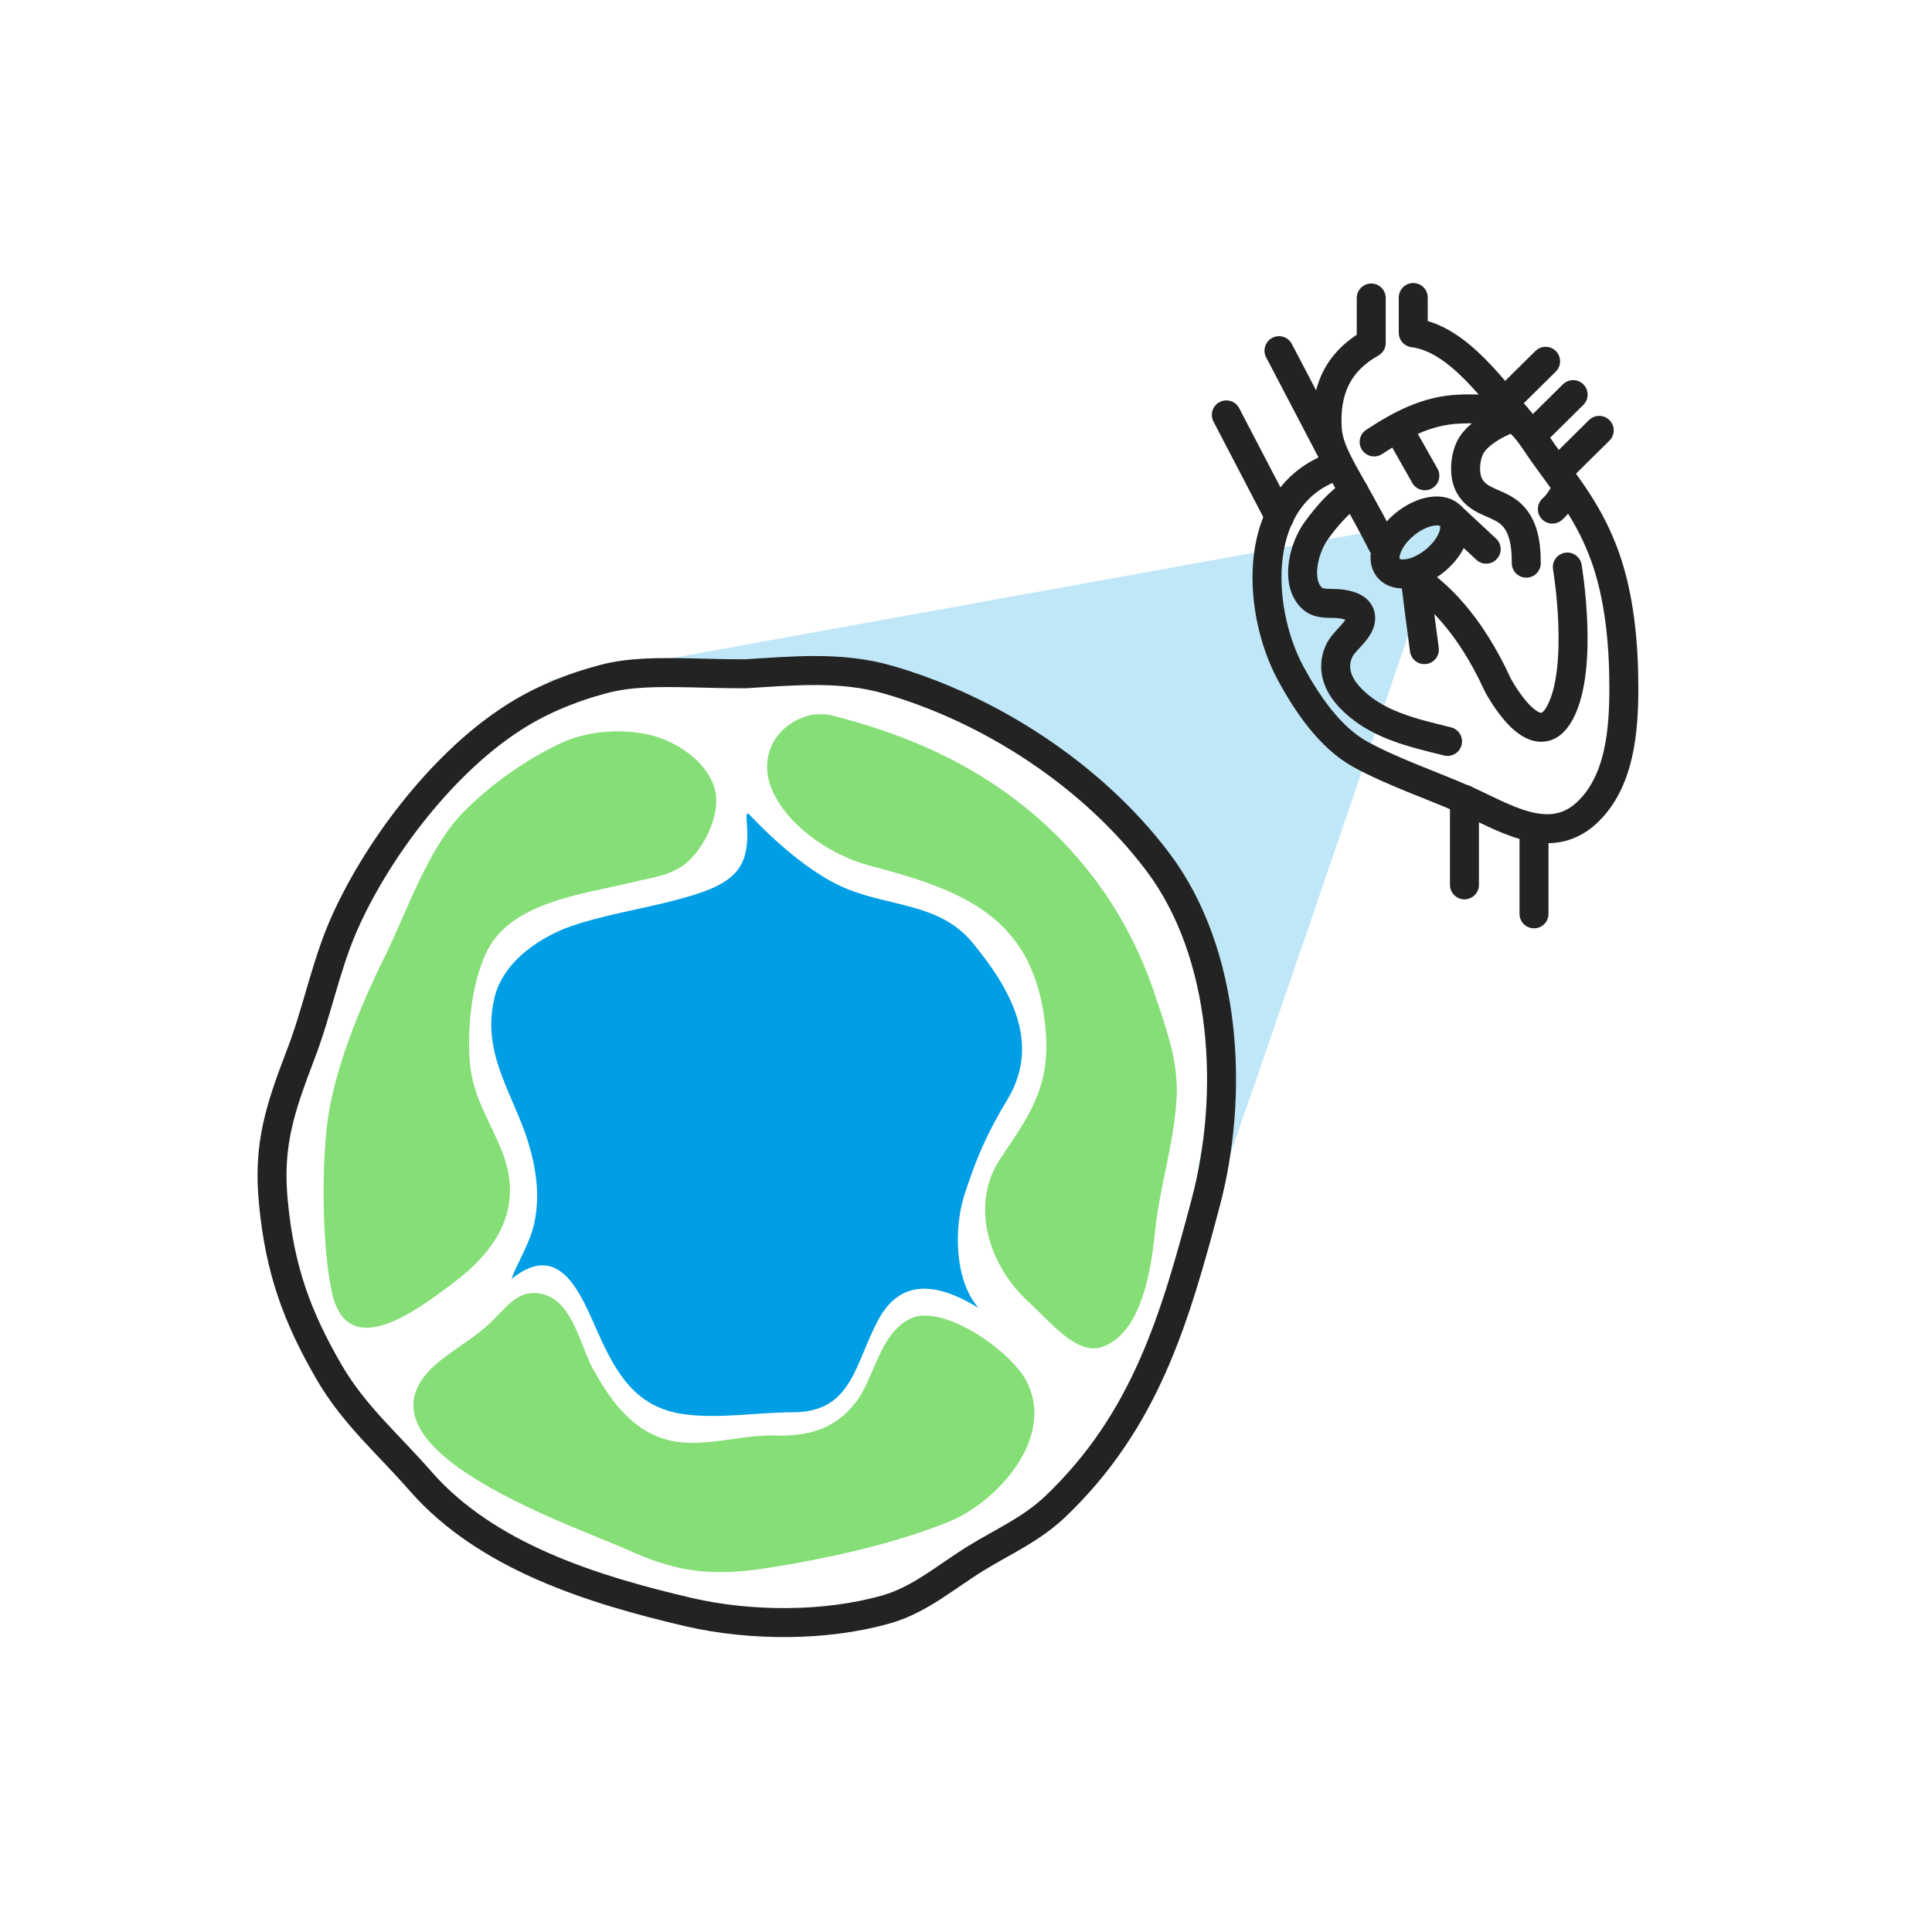 <svg width="400" height="400" viewBox="0 0 400 400" fill="none" xmlns="http://www.w3.org/2000/svg">
<path d="M296.201 117.8C296.201 117.8 245.101 268.7 244.401 267.1C243.701 265.4 252.601 216.2 252.601 216.2L248.301 194.7L226.001 164.2L190.001 142L163.001 138.7L112.801 141L289.101 109.1L300.101 107.5L303.001 111.9" fill="#BFE7F8"/>
<path d="M277.2 96.301C258.9 101.901 260 125.801 267.1 139.201C270.5 145.501 275.3 152.701 281.7 156.201C288.5 159.901 296 162.401 303.1 165.501C311 168.901 320.6 175.601 328.5 168.301C335.4 161.901 336.2 151.201 336.2 142.401C336.2 133.301 335.3 123.601 332.3 115.201C329.1 106.401 324.9 101.301 319.5 93.801C318 91.701 316.7 89.401 314.8 87.601C311.7 84.701 306.1 84.501 302.1 84.701C295.4 85.001 290 87.901 284.5 91.501" stroke="#232323" stroke-width="6" stroke-miterlimit="10" stroke-linecap="round" stroke-linejoin="round"/>
<path d="M315.3 87.9C309.4 81.2 302 70.1 292.6 68.9V61.6" stroke="#232323" stroke-width="6" stroke-miterlimit="10" stroke-linecap="round" stroke-linejoin="round"/>
<path d="M286.2 112.699C279.2 98.899 275.2 94.499 274.8 88.799C274.3 81.099 276.8 74.999 283.9 70.999V61.699" stroke="#232323" stroke-width="6" stroke-miterlimit="10" stroke-linecap="round" stroke-linejoin="round"/>
<path d="M289.4 88.6L295 98.5" stroke="#232323" stroke-width="6" stroke-miterlimit="10" stroke-linecap="round" stroke-linejoin="round"/>
<path d="M300.489 107.01C298.783 104.91 294.481 105.58 290.881 108.506C287.281 111.431 285.746 115.506 287.453 117.606C289.159 119.706 293.461 119.036 297.061 116.11C300.661 113.184 302.196 109.11 300.489 107.01Z" stroke="#232323" stroke-width="6" stroke-miterlimit="10" stroke-linecap="round" stroke-linejoin="round"/>
<path d="M292.699 119.7C297.199 122.6 304.099 128.7 310.099 141.8C310.099 141.8 317.999 156.9 322.999 147.5C327.999 138.1 324.499 117.4 324.499 117.4" stroke="#232323" stroke-width="6" stroke-miterlimit="10" stroke-linecap="round" stroke-linejoin="round"/>
<path d="M253.9 85.9L264.9 107" stroke="#232323" stroke-width="6" stroke-miterlimit="10" stroke-linecap="round" stroke-linejoin="round"/>
<path d="M264.801 72.6L277.201 96.3" stroke="#232323" stroke-width="6" stroke-miterlimit="10" stroke-linecap="round" stroke-linejoin="round"/>
<path d="M292.9 118.9C293.5 123.8 294.2 129.3 294.9 134.5" stroke="#232323" stroke-width="6" stroke-miterlimit="10" stroke-linecap="round" stroke-linejoin="round"/>
<path d="M280.399 101.9C277.399 103.7 274.499 107.1 272.499 109.9C270.099 113.2 268.199 120 271.299 123.5C272.799 125.3 275.199 124.8 277.299 125C279.099 125.2 281.999 125.8 281.699 128.3C281.399 130.7 278.199 132.6 277.199 134.9C275.699 138.3 276.899 141.6 279.299 144.2C284.599 150 292.399 151.7 299.699 153.5" stroke="#232323" stroke-width="6" stroke-miterlimit="10" stroke-linecap="round" stroke-linejoin="round"/>
<path d="M314 86.4C311.4 86.9 311.1 87.3 309.6 88C307.6 89.1 305.3 90.7 304.3 92.8C303.3 95 303 98.5 304.3 100.7C306 103.6 309 103.9 311.6 105.5C315.4 107.8 316 112.4 316 116.6" stroke="#232323" stroke-width="6" stroke-miterlimit="10" stroke-linecap="round" stroke-linejoin="round"/>
<path d="M321.4 105.4C322.6 104.4 323.8 102.4 324.1 101.6" stroke="#232323" stroke-width="6" stroke-miterlimit="10" stroke-linecap="round" stroke-linejoin="round"/>
<path d="M303.199 165.5V183.2" stroke="#232323" stroke-width="6" stroke-miterlimit="10" stroke-linecap="round" stroke-linejoin="round"/>
<path d="M317.6 171.6V189.2" stroke="#232323" stroke-width="6" stroke-miterlimit="10" stroke-linecap="round" stroke-linejoin="round"/>
<path d="M311.4 83.301L320 74.801" stroke="#232323" stroke-width="6" stroke-miterlimit="10" stroke-linecap="round" stroke-linejoin="round"/>
<path d="M317.1 90.199L325.7 81.699" stroke="#232323" stroke-width="6" stroke-miterlimit="10" stroke-linecap="round" stroke-linejoin="round"/>
<path d="M322.5 97.6L331.1 89.1" stroke="#232323" stroke-width="6" stroke-miterlimit="10" stroke-linecap="round" stroke-linejoin="round"/>
<path d="M300.5 107L307.7 113.7" stroke="#232323" stroke-width="6" stroke-miterlimit="10" stroke-linecap="round" stroke-linejoin="round"/>
<path d="M142.701 139.3C136.601 139.2 130.501 139.1 124.901 140.6C118.101 142.4 111.301 145.2 105.501 149.1C91.101 158.6 77.601 176.5 70.901 192.1C67.301 200.6 65.601 209.6 62.301 218.2C58.101 229.2 55.401 236.9 56.601 248.9C57.901 262.7 61.401 272.5 68.201 284.2C73.401 293.1 80.501 299.1 87.101 306.7C100.801 322.3 122.601 329.1 142.701 333.8C155.301 336.7 170.901 336.8 183.501 333.2C190.501 331.2 195.901 326.4 202.101 322.6C207.801 319.1 213.401 316.7 218.401 312C237.101 294.2 243.201 273.2 249.601 249.1C255.601 226.6 254.101 197.4 239.601 178.3C226.201 160.6 205.101 146.8 183.801 140.7C174.101 137.9 164.201 138.9 154.301 139.5C150.501 139.5 146.601 139.4 142.701 139.3Z" stroke="#232323" stroke-width="6" stroke-miterlimit="10" stroke-linecap="round" stroke-linejoin="round"/>
<path d="M143.7 156.9C141 154.5 137.5 152.8 134.3 152.1C130.6 151.3 126.7 151.2 123 151.8C121.1 152.1 119.2 152.6 117.4 153.3C109.9 156.5 101.5 162.4 95.8 168.3C88.6 175.7 84.3 188.6 79.7 198C74.6 208.2 69 221.8 67.7 233C66.6 242.6 66.7 258.2 68.7 267.5C71.9 282.3 86.4 271.2 93.6 265.8C102.9 258.9 108.6 250.1 103.9 238.3C101 231.1 97.7 226.9 97.2 219C96.8 212.2 97.7 203.9 100.5 197.6C105.3 186.8 120.4 185.2 130.8 182.7C134.8 181.7 139.1 181.3 142.3 178.5C145.9 175.3 148.9 169 148.2 164.3C147.7 161.5 146 158.9 143.7 156.9Z" fill="#85DE76"/>
<path d="M169.3 147.899C168.4 147.899 167.5 148.099 166.6 148.399C164.9 148.999 163.3 149.899 162 151.199C159.2 153.899 158.2 157.899 159.2 161.599C159.4 162.499 159.8 163.499 160.2 164.299C163.8 171.699 172.7 177.299 180 179.199C198.5 184.099 213.3 189.299 216.2 210.699C218 223.699 214.1 229.599 207.3 239.599C200.6 249.299 204.7 262.099 213.1 269.699C217.5 273.699 222.9 280.599 228.1 278.899C236.4 276.099 238.3 262.799 239.1 255.399C240 245.899 243.1 236.799 243.6 227.299C244 219.799 241.5 213.099 239.2 206.199C236.6 198.299 232.9 190.799 228.1 183.999C223.5 177.499 217.9 171.599 211.7 166.699C205.4 161.699 198.4 157.599 191 154.399C185.2 151.899 179.1 149.899 172.9 148.299C171.6 147.899 170.4 147.799 169.3 147.899Z" fill="#85DE76"/>
<path d="M123 283.8C122.9 283.6 122.799 283.5 122.7 283.3C120.1 278.5 118.6 269.7 112.6 268C107.5 266.6 105.1 270.4 101.7 273.7C98.7 276.6 95.6 278.3 92.2 280.9C67.799 298.7 117.9 315.5 130 320.9C140.2 325.5 147.2 326.4 158.5 324.7C170.7 322.8 185.1 319.7 196.6 315C206.5 310.9 218.5 297.7 212.6 286.1C209.4 279.7 195.2 269.8 188.5 273C182.1 276.1 181.1 285.2 177.2 290.3C172.799 296 167.3 297.4 160.3 297.2C153 297 144.9 300.1 137.8 298C130.8 296 126.3 289.8 123 283.8Z" fill="#85DE76"/>
<path d="M154.6 170.2C155.4 179.1 152.6 182.5 143.6 185.3C135.5 187.8 127.6 188.8 119.6 191.3C112.4 193.5 104 198.9 102.3 206.9C99.9 217.5 105.4 225.3 108.7 234.5C110.8 240.5 112 247 110.6 253.3C109.7 257.5 107 261.6 105.9 264.8C115.9 256.7 120.2 267.8 123.7 275.7C127.5 284.2 131.5 291.4 141.6 292.8C148.9 293.8 156.8 292.4 164.1 292.4C176.7 292.4 176.9 282.1 182.1 272.8C187.1 264 195.3 266.3 202.6 270.8C197.6 265.1 197.5 254.4 199.6 247.6C202.2 239.5 204.4 234.6 208.6 227.6C215.7 215.8 209 204.4 201.2 195C194.4 186.9 184.1 187.8 174.8 183.8C167.6 180.7 160 173.8 154.9 168.4C154.4 168.5 154.6 169.2 154.6 170.2Z" fill="#009EE5"/>
</svg>
